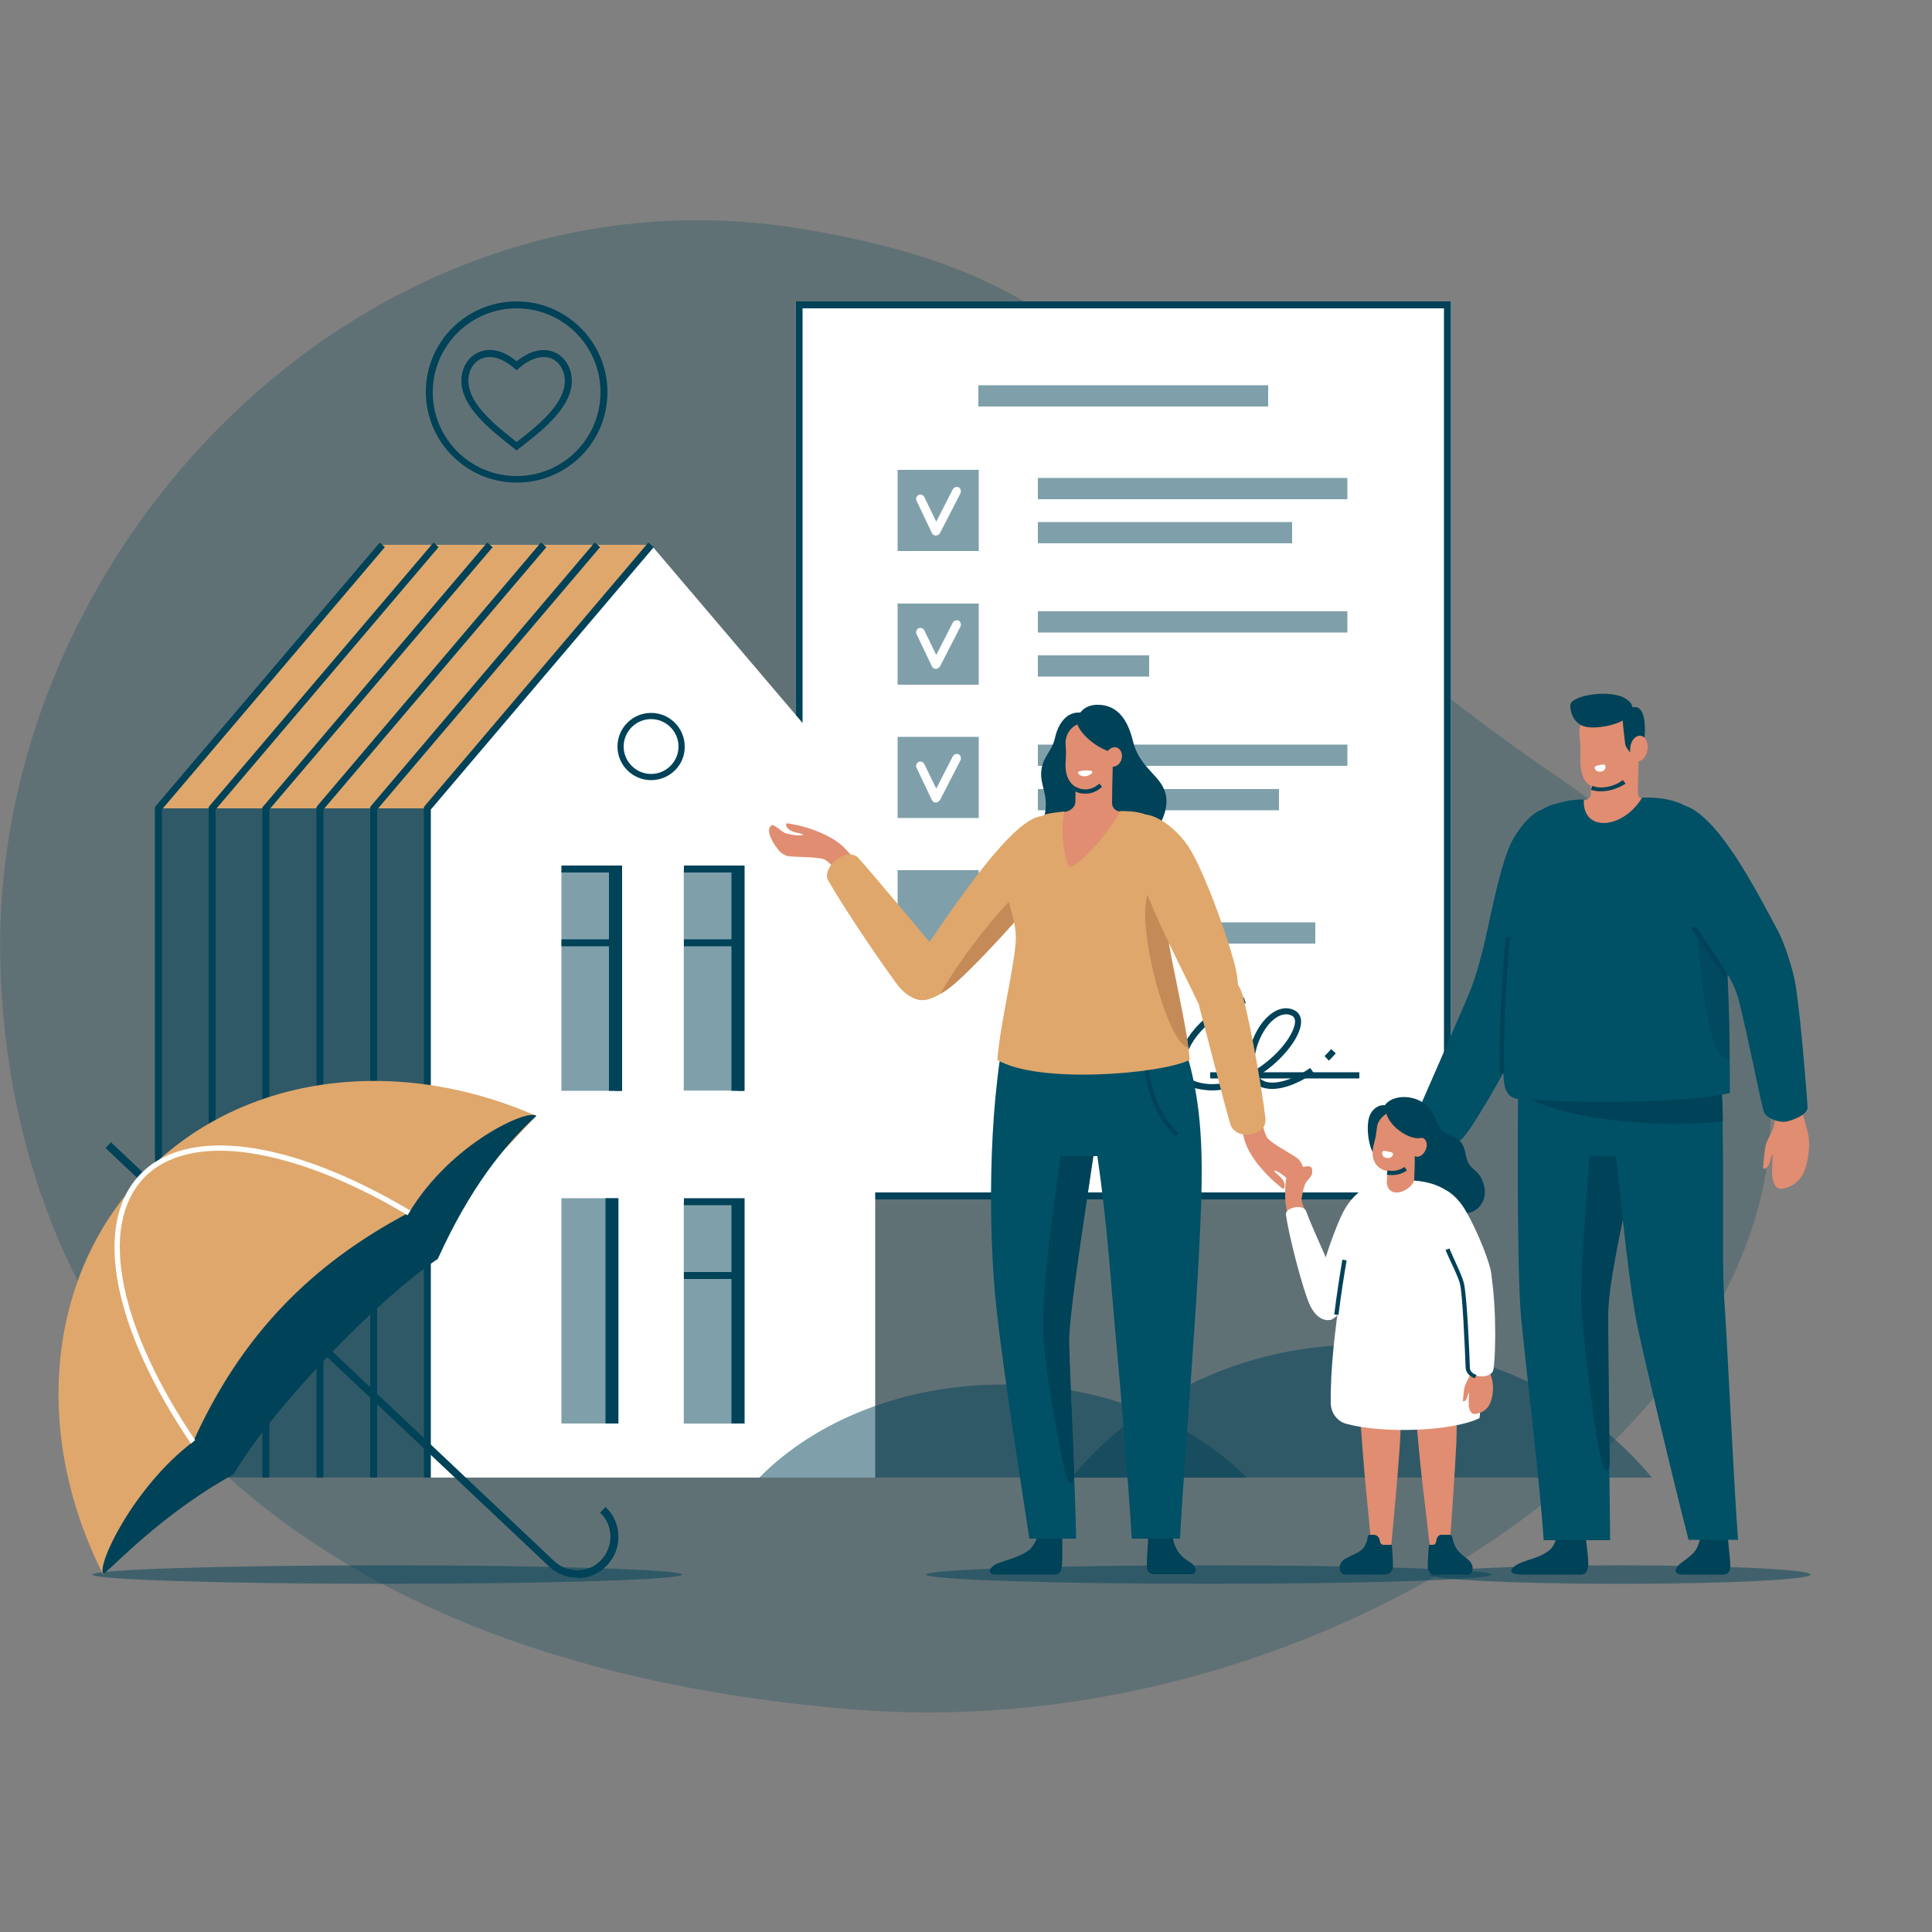 <?xml version="1.0" encoding="UTF-8"?>
<!-- Generator: Adobe Illustrator 28.0.0, SVG Export Plug-In . SVG Version: 6.00 Build 0)  -->
<svg xmlns="http://www.w3.org/2000/svg" xmlns:xlink="http://www.w3.org/1999/xlink" version="1.1" id="Layer_1" x="0px" y="0px" viewBox="0 0 500 500" style="enable-background:new 0 0 500 500;" xml:space="preserve">
<rect x="0" y="0" width="500" height="500" fill="#808080" stroke="none"/>
<style type="text/css">
	.st0{opacity:0.25;}
	.st1{fill:#004258;}
	.st2{opacity:0.5;fill:#004258;}
	.st3{fill:#FFFFFF;}
	.st4{fill:#DFA76B;}
	.st5{fill:#E08D71;}
	.st6{fill:#005066;}
	.st7{fill:#C48A57;}
</style>
<g class="st0">
	<path class="st1" d="M209.2,59.5c39.6,6.9,61.1,17.8,86.3,42.6c21.5,21.1,40.2,53,108.4,99.5c141.4,96.5-19.2,254-183.1,240.8   C61.5,429.5,2.6,340.3,0.1,249.7C-3,142.3,94.9,39.5,209.2,59.5z"></path>
</g>
<rect x="268.6" y="227.3" class="st2" width="80.1" height="5.5"></rect>
<rect x="205.9" y="78" class="st3" width="169.6" height="232.4"></rect>
<g>
	<path class="st1" d="M375.5,310.4H205.9V78h169.6V310.4z M207.7,308.6h166V79.8h-166V308.6z"></path>
</g>
<g>
	<g>
		<rect x="313.2" y="277.5" class="st1" width="38.6" height="1.6"></rect>
	</g>
	<g>
		<path class="st1" d="M343.9,274.5l-1.1-1.2c0.6-0.6,1.2-1.2,1.7-1.8l1.2,1.1C345.2,273.2,344.5,273.9,343.9,274.5z"></path>
	</g>
	<g>
		<path class="st1" d="M313.7,282.2c-1.4,0-2.7-0.2-4.1-0.5c-2.9-0.8-4.5-2.9-4.6-5.9c-0.1-5.9,6.3-14.4,16.9-17.7l0.5,1.5    c-9.6,3-15.9,10.8-15.7,16.2c0,1.6,0.6,3.6,3.4,4.3c4.4,1.2,9.1,0,13.3-2.3c0-0.1-0.1-0.3-0.1-0.4c-1.1-4.2,1.1-10.9,4.8-14.3    c2-1.9,4.3-2.6,6.3-1.9c2.1,0.7,2.8,2.6,2,5.1c-1.1,3.7-5.4,8.8-10.9,12.2c0.5,0.7,1.3,1.2,2.2,1.5c2.9,0.7,7.1-0.7,11.4-3.6    l0.9,1.3c-4.7,3.2-9.3,4.7-12.7,3.9c-1.4-0.3-2.5-1.1-3.3-2.2C320.9,281,317.3,282.2,313.7,282.2z M332.8,262.5    c-1.4,0-2.7,0.9-3.6,1.7c-3.2,3-5.3,9.1-4.3,12.7c5-3.1,8.9-7.7,10-11.1c0.8-2.5-0.5-3-1-3.1C333.5,262.5,333.1,262.5,332.8,262.5    z"></path>
	</g>
</g>
<rect x="268.6" y="135.1" class="st2" width="65.8" height="5.5"></rect>
<rect x="268.6" y="123.7" class="st2" width="80.1" height="5.5"></rect>
<rect x="268.6" y="169.6" class="st2" width="28.8" height="5.5"></rect>
<rect x="268.6" y="158.2" class="st2" width="80.1" height="5.5"></rect>
<rect x="268.6" y="204.2" class="st2" width="62.4" height="5.5"></rect>
<rect x="268.6" y="192.7" class="st2" width="80.1" height="5.5"></rect>
<rect x="253.2" y="99.7" class="st2" width="75" height="5.5"></rect>
<rect x="232.3" y="121.6" class="st2" width="21" height="21"></rect>
<g>
	<path class="st3" d="M242.2,138.6C242.2,138.6,242.2,138.6,242.2,138.6c-0.4,0-0.8-0.2-1-0.6l-4-8.4c-0.3-0.5,0-1.2,0.5-1.5   c0.5-0.3,1.2,0,1.5,0.5l3.1,6.4l4.3-8.4c0.3-0.5,0.9-0.7,1.5-0.5c0.5,0.3,0.7,0.9,0.5,1.5l-5.3,10.3   C243,138.4,242.6,138.6,242.2,138.6z"></path>
</g>
<rect x="232.3" y="156.2" class="st2" width="21" height="21"></rect>
<rect x="232.3" y="190.7" class="st2" width="21" height="21"></rect>
<rect x="268.6" y="238.7" class="st2" width="71.8" height="5.5"></rect>
<rect x="232.3" y="225.2" class="st2" width="21" height="21"></rect>
<g>
	<path class="st3" d="M242.2,173.1C242.2,173.1,242.2,173.1,242.2,173.1c-0.4,0-0.8-0.2-1-0.6l-4-8.4c-0.3-0.5,0-1.2,0.5-1.5   c0.5-0.3,1.2,0,1.5,0.5l3.1,6.4l4.3-8.4c0.3-0.5,0.9-0.7,1.5-0.5c0.5,0.3,0.7,0.9,0.5,1.5l-5.3,10.3   C243,172.9,242.6,173.1,242.2,173.1z"></path>
</g>
<g>
	<path class="st3" d="M242.2,207.7C242.2,207.7,242.2,207.7,242.2,207.7c-0.4,0-0.8-0.2-1-0.6l-4-8.4c-0.3-0.5,0-1.2,0.5-1.5   c0.5-0.3,1.2,0,1.5,0.5l3.1,6.4l4.3-8.4c0.3-0.5,0.9-0.7,1.5-0.5c0.5,0.3,0.7,0.9,0.5,1.5l-5.3,10.3   C243,207.4,242.6,207.7,242.2,207.7z"></path>
</g>
<g>
	<polygon class="st3" points="110.6,382.4 226.5,382.4 226.5,209.2 168.5,141 110.6,209.2  "></polygon>
	
		<rect x="41" y="209.2" transform="matrix(-1 -1.224647e-16 1.224647e-16 -1 151.611 591.566)" class="st2" width="69.6" height="173.2"></rect>
	<polygon class="st4" points="41,209.2 110.6,209.2 168.5,141 98.9,141  "></polygon>
	<rect x="145.3" y="224.9" class="st2" width="14.8" height="57.4"></rect>
	<rect x="145.3" y="310.1" class="st2" width="14.8" height="58.3"></rect>
	
		<rect x="177" y="224.9" transform="matrix(-1 -1.224647e-16 1.224647e-16 -1 368.757 507.148)" class="st2" width="14.8" height="57.4"></rect>
	
		<rect x="177" y="311" transform="matrix(-1 -1.224647e-16 1.224647e-16 -1 368.757 679.42)" class="st2" width="14.8" height="57.4"></rect>
	<g>
		<path class="st1" d="M168.5,201.9c-4.8,0-8.7-3.9-8.7-8.7c0-4.8,3.9-8.7,8.7-8.7c4.8,0,8.7,3.9,8.7,8.7    C177.3,198,173.3,201.9,168.5,201.9z M168.5,186.1c-3.9,0-7.1,3.2-7.1,7.1s3.2,7.1,7.1,7.1c3.9,0,7.1-3.2,7.1-7.1    S172.4,186.1,168.5,186.1z"></path>
	</g>
	<g>
		<g>
			<polygon class="st1" points="111.5,382.4 109.7,382.4 109.7,208.9 109.9,208.6 167.8,140.4 169.2,141.6 111.5,209.5    "></polygon>
		</g>
		<g>
			<polygon class="st1" points="97.6,382.4 95.8,382.4 95.8,208.9 96,208.6 153.9,140.4 155.3,141.6 97.6,209.5    "></polygon>
		</g>
		<g>
			<polygon class="st1" points="83.7,382.4 81.9,382.4 81.9,208.9 82.1,208.6 140,140.4 141.4,141.6 83.7,209.5    "></polygon>
		</g>
		<g>
			<polygon class="st1" points="69.7,382.4 67.9,382.4 67.9,208.9 68.2,208.6 126.1,140.4 127.5,141.6 69.7,209.5    "></polygon>
		</g>
		<g>
			<polygon class="st1" points="55.8,382.4 54,382.4 54,208.9 54.2,208.6 112.2,140.4 113.5,141.6 55.8,209.5    "></polygon>
		</g>
		<g>
			<polygon class="st1" points="41.9,382.4 40.1,382.4 40.1,208.9 40.3,208.6 98.3,140.4 99.6,141.6 41.9,209.5    "></polygon>
		</g>
	</g>
	<polygon class="st1" points="145.3,224 145.3,225.8 159.2,225.8 159.2,243.1 145.3,243.1 145.3,244.9 159.2,244.9 159.2,282.3    161,282.3 161,224  "></polygon>
	<polygon class="st1" points="177,224 177,225.8 190.9,225.8 190.9,243.1 177,243.1 177,244.9 190.9,244.9 190.9,282.3 192.7,282.3    192.7,224  "></polygon>
	<polygon class="st1" points="177,311.9 190.9,311.9 190.9,329.2 177,329.2 177,331 190.9,331 190.9,368.4 192.7,368.4 192.7,310.1    177,310.1  "></polygon>
	<rect x="157.6" y="224.9" class="st1" width="3.3" height="57.4"></rect>
	<rect x="189.3" y="224.9" class="st1" width="3.3" height="57.4"></rect>
	<rect x="189.3" y="311" class="st1" width="3.3" height="57.4"></rect>
	<rect x="156.7" y="310.1" class="st1" width="3.3" height="58.3"></rect>
</g>
<path class="st2" d="M386.1,407.5c0,1.3-32.8,2.4-73.2,2.4s-73.2-1.1-73.2-2.4s32.8-2.4,73.2-2.4S386.1,406.2,386.1,407.5z"></path>
<path class="st2" d="M176.5,407.5c0,1.3-34.1,2.4-76.3,2.4s-76.3-1.1-76.3-2.4s34.1-2.4,76.3-2.4S176.5,406.2,176.5,407.5z"></path>
<g>
	<path class="st1" d="M133.7,124.9c-12.9,0-23.5-10.5-23.5-23.5S120.8,78,133.7,78c12.9,0,23.5,10.5,23.5,23.5   S146.7,124.9,133.7,124.9z M133.7,79.8c-11.9,0-21.7,9.7-21.7,21.7s9.7,21.7,21.7,21.7s21.7-9.7,21.7-21.7S145.7,79.8,133.7,79.8z"></path>
</g>
<g>
	<path class="st1" d="M133.7,116.6l-0.6-0.5c-5.6-4.4-12.7-9.9-13.6-16.2c-0.5-3.6,1-7,3.9-8.5c3-1.6,6.7-0.9,10.3,2.1   c3.6-2.9,7.3-3.7,10.3-2.1c2.8,1.5,4.4,4.9,3.9,8.5c-0.9,6.3-7.9,11.8-13.6,16.2L133.7,116.6z M126.7,92.4c-0.9,0-1.7,0.2-2.5,0.6   c-2.2,1.2-3.3,3.8-2.9,6.7c0.8,5.5,7.1,10.5,12.4,14.7c5.3-4.1,11.6-9.2,12.4-14.7c0.4-2.8-0.8-5.5-2.9-6.7   c-2.4-1.3-5.7-0.5-8.9,2.3l-0.6,0.5l-0.6-0.5C130.9,93.4,128.7,92.4,126.7,92.4z"></path>
</g>
<path class="st2" d="M468.6,407.5c0,1.3-22.1,2.4-49.3,2.4c-27.3,0-49.3-1.1-49.3-2.4s22.1-2.4,49.3-2.4  C446.5,405.1,468.6,406.2,468.6,407.5z"></path>
<g>
	<g>
		<path class="st1" d="M149.4,408.3c-2.7,0-5.3-1-7.3-2.9L27.3,297.1l1.4-1.5L143.4,404c1.7,1.6,3.9,2.4,6.2,2.4    c2.3-0.1,4.5-1,6-2.7c1.6-1.7,2.4-3.9,2.4-6.2c-0.1-2.3-1-4.5-2.7-6l1.4-1.5c4.3,4,4.5,10.8,0.4,15.1c-2,2.1-4.6,3.3-7.4,3.3    C149.6,408.3,149.5,408.3,149.4,408.3z"></path>
	</g>
	<path class="st4" d="M138.8,288.8c-36.2-15.9-76.9-11-102.2,15.8c-25.2,26.7-27.8,67.6-9.9,102.9L138.8,288.8z"></path>
	<path class="st1" d="M138.8,288.8c-8.3,7.6-17.2,18.7-25.5,37c-16.1,10.9-42.6,38.3-52.8,55.7c-16.8,9.3-28.3,21-33.7,25.9   c-2.1-2,7.9-22.8,23.2-34.3c12.3-27.3,30.4-45.9,55.9-59.3C116.7,295.8,136.8,286.8,138.8,288.8z"></path>
	<g>
		<path class="st3" d="M49.4,373.6c-20.3-30-25.4-56.6-13.3-69.5c12.1-12.9,39-9.3,70.1,9.2l-0.7,1.2c-14.7-8.8-28.9-14.3-40.9-16.1    c-12.2-1.8-21.8,0.5-27.5,6.6c-5.7,6.1-7.5,15.7-5,27.8c2.4,11.9,8.8,25.7,18.4,39.9L49.4,373.6z"></path>
	</g>
</g>
<path class="st2" d="M322.7,382.4c-14.6-14.6-37.4-24.1-63.1-24.1s-48.6,9.4-63.1,24.1H322.7z"></path>
<path class="st2" d="M427.5,382.4C410.2,361.5,383,348,352.4,348s-57.8,13.5-75.1,34.4H427.5z"></path>
<g>
	<path class="st5" d="M372.3,300.9c1.8-2.2,2.5-3.9,3-6c0.5-1.8,1.4-5.6,2-7.3c1.1-2.8-3.4-5.6-5.1-3c-1.5,2.1-2.7,4-3.7,5.2   c-1.1,1.2-3.1,2.2-4.3,3.2c-1.3,1.1-3.2,4.2-3.7,4.8c-0.5,0.6,0.2,0.9,0.9,0.7c0.9-0.2,2-1.7,2.3-1.9c0.4-0.3,0.5-0.2,0.2,0.2   c-0.8,1.1-1.7,2.5-2.5,3.9c-1,1.9-1.5,4.2,0.6,4.8C367.2,306.9,370.2,303.6,372.3,300.9z"></path>
</g>
<path class="st6" d="M378.3,294.8c-2.5,2-6.8,0.4-8.8-1.2c-1.6-1.3-3.2-4.4-2.4-6.3c1.7-3.9,8.2-18.7,12.6-29  c2.2-5.2,2.8-8,3.6-10.8c2.1-7.4,4.8-25.1,8.8-31.2c4.8-7.5,9.6-9.3,13.4-4.1c5.4,7.3-1.8,30.9-4.5,40.6  C398.3,262.3,381.2,292.5,378.3,294.8z"></path>
<g>
	<path class="st1" d="M445.8,407.5c-2.7,0-5.7,0-10.3,0c-2.9,0-1.9-2-0.3-3.1c1.2-0.9,3-2.1,3.8-3.5c1.1-1.8,1.6-5.9,1.9-8.3   c0.2-1.7,6.1-2.1,6.1,0.7c-0.1,4.4,0.8,9.4,0.8,12.2C447.7,406.8,447.2,407.5,445.8,407.5z"></path>
</g>
<g>
	<path class="st1" d="M409,407.5c-2.7,0-10.4,0-15,0c-4.6,0-2.9-2.1-0.3-3.1c2.2-0.9,5.4-1.5,7.5-3.4c1.6-1.4,2.6-6.1,2.9-8.5   c0.2-1.7,6.3-1.2,6.1,0.7c-0.4,2.9,1.1,9.5,0.8,12.2C410.7,406.8,410.4,407.5,409,407.5z"></path>
</g>
<g>
	<path class="st5" d="M468,298.8c0.4-2.8,0.2-4.6-0.4-6.7c-0.5-1.8-1.6-5.6-1.9-7.3c-0.5-3-5.7-3.1-5.9-0.1   c-0.2,2.5-0.3,4.8-0.6,6.3c-0.3,1.6-1.6,3.5-2.1,4.9c-0.5,1.6-0.7,5.3-0.8,6c-0.1,0.8,0.6,0.7,1.1,0.1c0.6-0.6,0.9-2.4,1.1-2.9   c0.2-0.4,0.3-0.4,0.3,0c-0.1,1.3-0.2,3-0.2,4.6c0.1,2.1,0.8,4.4,2.9,3.9C466.6,306.5,467.5,302.2,468,298.8z"></path>
</g>
<path class="st5" d="M414.3,214.5c-5.7,0-6.1-7.4-4.5-7.4c1,0,1.9-0.7,1.9-1.5c0-0.5,0-1.1,0-1.9c0-0.9,0-2,0.1-3.1  c0.1-4.8,12.4-8.4,12.3-5.3c-0.1,2.8-0.2,7.7-0.2,9.7c0,1,0.2,1.7,1.6,1.7c1,0-0.7,3.1-2.2,4.4C420.5,213.4,418.5,214.5,414.3,214.5  z"></path>
<path class="st5" d="M423.2,197.2c-1,4.1-4.6,6.7-9,6.7c-3.8,0-5.5-2.6-5.2-9c0.2-4.2-1.1-5.7,0.7-8.7c2.3-3.9,9.5-4,12.4-0.5  C425.1,189.3,424.2,193.4,423.2,197.2z"></path>
<path class="st1" d="M419.9,186.5c-1.9,1.1-6.4,2.2-9.5,1.6c-3.2-0.7-4.1-4-4-5.7c0.2-2,7.3-3.7,12.4-2.4c1.6,0.4,3.6,1.6,3.7,3.2  C422.6,184.4,421.3,185.7,419.9,186.5z"></path>
<path class="st1" d="M424,196.3c-1.6-0.9-3.1-2.4-3.4-3.7c-0.2-1.4-0.6-5.2-0.8-7.7c-0.1-1.1,1.7-1.9,3.4-1.9  C427,183,425.8,194.7,424,196.3z"></path>
<path class="st5" d="M421.9,193.5c-0.2,1.8,0.6,3.4,1.9,3.5c1.2,0.1,2.4-1.3,2.6-3.1c0.2-1.8-0.6-3.4-1.9-3.5  C423.3,190.3,422.1,191.6,421.9,193.5z"></path>
<path class="st3" d="M412.7,198.8c0.1,0.6,0.8,1,1.6,0.9c0.8-0.1,1.3-0.7,1.2-1.4c-0.1-0.6-0.7-0.5-1.5-0.3  C413.2,198.2,412.6,198.2,412.7,198.8z"></path>
<path class="st6" d="M431.2,265.1h-38c-0.6,20.6-0.6,63.3,0.4,75.2c1,11.1,4.9,42.8,5.9,58.3c3.9,0,13.2,0,17.2,0  c-0.1-11.3-0.6-46.1-0.5-59C416.3,326.8,427.3,285.1,431.2,265.1z"></path>
<path class="st1" d="M431.2,265.1h-17.6c-0.6,20.6-5.3,63.3-4.2,75.2c0.6,6.6,2.7,26.4,4.6,35.7c1.3,6.4,2.6,5,2.6,2.2  c-0.2-13.5-0.4-30.1-0.4-38.5C416.3,326.8,427.3,285.1,431.2,265.1z"></path>
<path class="st6" d="M446.2,335.6c-0.9-13.1,0.9-51.9-2.2-70.6h-38.7c0.7,11.1,3,25.7,4.2,34.1c2.2,0,5.6,0,8.7,0  c1.9,17.5,3.6,34.6,5.5,43.8c1.8,8.8,9.7,41.7,13.3,55.6c4.5,0,8.7,0,12.8,0C448.7,384.1,447.1,348.9,446.2,335.6z"></path>
<path class="st1" d="M392.9,282.4c7.7,6.5,32.7,9.9,53,7.8c-0.2-9.5-0.9-18.6-1.9-25.1h-50.8C393,269.9,393,275.9,392.9,282.4z"></path>
<path class="st6" d="M434.6,207.8c-3.8-1.4-6.9-1.4-9.6-1.4c-5,8.3-15.6,9.1-15.1,0.5c-2.6,0-4.8,0.3-8.2,1.4  c-5.8,1.9-6.5,6-7.9,11.9c-3.2,14.1-5.2,43.3-4.7,58c0.1,3.2,0.7,6,4,6.2c16.2,1.2,42.1,1.2,54.6-1.5c-0.1-13.2,0.3-46.4-5.5-63.8  C440.1,213.4,438.4,209.3,434.6,207.8z"></path>
<path class="st2" d="M447.6,274.2c-6.4,0.1-7.2-26.6-9-35.7c-2-10.4-2.1-14.9,2.6-14.9c0.7,0,1.5,0.4,2.4,1.1  C447,239.2,447.5,260.2,447.6,274.2z"></path>
<path class="st6" d="M464.7,255c1.4,8.8,2.9,28.4,3.1,31.5c0.1,2.1-4.3,3.6-5.8,3.8c-1.7,0.2-5.1-0.9-5.6-2.8  c-1.5-5.8-3.6-17.4-6.4-28.6c-1.1-4.5-3.6-7.8-5.4-10.7c-4.1-6.4-11.7-16.6-14.5-22.5c-3.1-6.8-2.1-18.3,4.6-17.5  c9.2,1,20.4,23.4,25.1,32.1C461.9,244,464.2,251.5,464.7,255z"></path>
<g>
	<path class="st1" d="M414.2,204.8C414.2,204.8,414.1,204.8,414.2,204.8c-1,0-1.8-0.2-2.5-0.4l0.4-1c0.6,0.2,1.3,0.4,2.1,0.4   c0,0,0,0,0,0c2.2,0,4.2-0.7,5.8-1.9l0.7,0.9C418.8,204,416.6,204.8,414.2,204.8z"></path>
</g>
<g>
	<path class="st1" d="M446.3,253.1c-2.2-3.5-4.9-7.6-8.6-12.9l0.9-0.6c3.7,5.4,6.4,9.5,8.6,13L446.3,253.1z"></path>
</g>
<g>
	<path class="st1" d="M388.2,277.7c-0.4-8.1,0.5-25.5,1.5-35.2l1.1,0.1c-1,9.6-1.9,27-1.5,35.1L388.2,277.7z"></path>
</g>
<g>
	<path class="st1" d="M268.7,397.2c-0.5,1.5-1.4,3.1-2.2,3.8c-2.3,1.9-6,2.7-8.3,3.6c-2.6,1.1-2.5,2.9-0.7,2.9c4.6,0,12.5,0,15.2,0   c1.4,0,1.9-0.6,2.1-2.1c0.2-1.8,0.1-5.2,0.1-8.2H268.7z"></path>
	<path class="st1" d="M308,404.3c-1.4-0.8-2.6-1.8-3.5-3.4c-0.5-0.9-0.9-2.3-1.2-3.8h-6.1c-0.1,3-0.4,4.9-0.4,8.2   c0,1.4,0.6,2.1,2,2.1c2.7,0,4.6,0,9.2,0C310.4,407.5,309.4,405.1,308,404.3z"></path>
	<path class="st6" d="M257.8,337.8c1.7,16.5,7.2,51.1,8.6,60.4c2.3,0,9.3,0,12.1,0c-0.2-12.5-1.5-38.4-1.9-50.7   c-0.3-10.8,11.3-75.4,10.4-82.1c-5.5,0-22,0-26.7,0C255.5,288.5,255.9,319.9,257.8,337.8z"></path>
	<path class="st1" d="M270.1,347c1,11.2,3.7,25.4,5.2,32.5c1.5,7.1,2.8,4.3,2.7,0.9c-0.5-11.9-1.1-25.1-1.3-32.9   c-0.3-10.8,11.3-75.4,10.4-82.1c-5.5,0-3.2,0-7.8,0C279.1,272.6,268.6,329.4,270.1,347z"></path>
	<path class="st6" d="M288.6,344.3c1.2,12.6,3.4,38.9,4.3,53.9c1.2,0,10.5,0,12.5,0c0.9-19.6,5.8-74,5.6-96.3   c-0.1-17.1-2.8-27.1-6.4-36.5c-4.9,0-30.5,0-35.4,0c-0.1,1.5,0.2,28.4,0.2,33.8c3.9,0,12.1,0,14.6,0   C286.6,317.1,287.5,332.1,288.6,344.3z"></path>
	<g>
		<path class="st1" d="M304.3,294.1c-5.4-4.7-8.5-13.3-8.5-22.9l1.1,0c0,9.3,3,17.5,8.1,22L304.3,294.1z"></path>
	</g>
	<path class="st5" d="M218.6,219.5c-1.8-1.9-4.5-3.3-7.2-4.4c-3.5-1.4-6.8-1.9-7.5-2c-0.9-0.2-0.4,1.2,0.5,1.7   c1.3,0.9,3.4,0.8,3.4,1.2c0,0.3-2.1,0.3-4.3-0.3c-1.2-0.3-3.1-2.5-3.8-2.1c-1.5,0.9-0.3,3.8,1.7,6.3c0.3,0.4,1.4,1.5,2.7,1.7   c3.4,0.3,8.1,0.1,9.6,1c1.6,1.1,4.2,4.3,6.1,6.6c1.7,2.1,6.8-0.3,4.2-3.5C222.4,223.8,220.3,221.2,218.6,219.5z"></path>
	<path class="st5" d="M322,294.8c0.7,2.5,2.3,5.1,4.2,7.3c2.4,2.9,5.1,5,5.6,5.4c0.7,0.6,0.9-0.9,0.4-1.8c-0.8-1.4-2.6-2.4-2.4-2.7   c0.2-0.3,1.9,0.7,3.6,2.3c0.9,0.8,1.5,3.6,2.3,3.6c1.7,0,2.1-3.1,1.6-6.4c-0.1-0.5-0.5-2-1.6-2.8c-2.8-1.9-7.1-4-7.9-5.5   c-0.9-1.7-1.6-5.8-2.2-8.7c-0.5-2.6-6.1-3.1-5.3,1C320.8,289.2,321.4,292.5,322,294.8z"></path>
	<path class="st1" d="M270,212.4c-2.1,6.6,0.7,8.2,3.4,8.2c6.1,0,10.3-6.9,9.8-14.4c-0.3-4.5-2.8-8.3-1.3-11.7   c1.6-3.5,1.1-10.1-2.7-10.1c-3.8,0-5.6,3.8-6.2,6.7c-0.7,3.2-3.1,4.7-3.5,8.3C269,203.5,271.9,206,270,212.4z"></path>
	<path class="st1" d="M286.7,200.6c-0.3,4.6-0.4,6.4-0.6,10.3c-0.3,5.7,4.1,9.5,7.6,8.6c4.1-1.1,8.9-8.2,8.1-13.3   c-0.8-5.5-6.8-7-8.6-14.4c-1.6-6.7-4.8-9.3-8.9-9.4c-6.1-0.2-6.9,6.4-5,8.8C281.4,193.8,287,195.3,286.7,200.6z"></path>
	<path class="st5" d="M276.5,225.9c-2.9,0-3.3-11.8-2.3-14.7c0.3-0.9,0.8-1,1.5-1.1c1.3-0.2,2.6-1.3,2.6-2.5c0-2.1,0.1-5.2,0.1-6.7   c0.1-3.8,9.7-5.8,9.6-3.3c-0.1,2.6-0.2,8.4-0.2,10.3c0,0.9,0.7,2.2,2.7,2.2c0.8,0,0.8,0.8,0.2,1.9   C288.5,216,279.8,225.9,276.5,225.9z"></path>
	<path class="st5" d="M287.8,194.8c0.2,3.8-2.2,9.6-7,9.5c-3.1-0.1-5.4-2.5-5-7.3c0.3-4-0.4-4.7,0.3-6.6c0.7-1.9,2.9-4.2,6.5-2.8   C285.5,188.8,287.6,191.2,287.8,194.8z"></path>
	<path class="st1" d="M286.5,187.1c3.2,2.4,4.9,5.5,3.8,6.9c-1.1,1.4-4.5,0.5-7.6-1.9c-3.2-2.4-4.9-5.5-3.8-6.9   C279.9,183.8,283.4,184.6,286.5,187.1z"></path>
	<path class="st5" d="M290.3,196.3c-0.3,1.4-1.5,2.3-2.6,2.1c-1.1-0.2-1.8-1.5-1.5-2.9c0.3-1.4,1.5-2.3,2.6-2.1   C289.9,193.6,290.6,194.9,290.3,196.3z"></path>
	<path class="st3" d="M279,199.9c0,0.6,0.8,1,1.8,1c1-0.1,1.9-0.6,1.9-1.2c0-0.3-1.1-0.3-2-0.3C279.7,199.5,279,199.6,279,199.9z"></path>
	<path class="st4" d="M235.5,257.3c2.1,2.4,5.4,2,10.2-1.7c5.3-3.9,22.4-22.5,25.9-28.2c4-6.5,3.5-17.9-3-16   c-8.7,2.5-25.2,28.6-30.8,36.3C234.4,252.1,234,255.6,235.5,257.3z"></path>
	<path class="st4" d="M241,258.2c3.1-1.9,4.8-8.2,1.5-12.1c-4.9-5.8-16-19.2-20.4-24.1c-1.1-1.2-3.2-1.1-5,0   c-2.1,1.3-3.8,4.1-2.8,5.8c3.4,6,12,19,17.9,27C234.4,257.7,238,260,241,258.2z"></path>
	<path class="st7" d="M243.4,257.2c0.7-0.4,1.5-0.9,2.3-1.5c5.2-3.9,22.3-22.5,25.9-28.2c0.5-0.8,0.9-1.6,1.2-2.5   C264.3,226.2,247.4,249.5,243.4,257.2z"></path>
	<g>
		<path class="st1" d="M280.9,205.4c0,0-0.1,0-0.1,0c-1.1,0-2.2-0.3-3-0.9l0.6-0.9c0.6,0.4,1.5,0.7,2.4,0.7c1.4,0,2.6-0.5,3.7-1.5    l0.7,0.8C284,204.8,282.5,205.4,280.9,205.4z"></path>
	</g>
	<path class="st4" d="M258.1,274.3c10.5,6.3,42.3,3.7,49.8,0c-0.7-8.9-5.1-26.8-5.6-31.9c-0.5-5.2,0-18.2-0.6-22.2   c-0.5-3.8-1.2-7.5-4.2-9c-2.1-1-4.4-1.3-7.6-1.3c-2.2,4.8-10.6,14.4-13,14.4c-1.1,0-2.8-9.3-1.4-14.3c-1.7,0.2-3.7,0.4-4.7,0.7   c-4.6,1.4-8.4,9.6-9.7,12.8c-2.6,6.8,1.7,12.4,1.8,18.9C263,248.2,259,263.8,258.1,274.3z"></path>
	<path class="st7" d="M307.5,271.1c-0.5-5.8-4.8-23.6-5.3-28.8c-0.5-5.2-2.4-17.4-5-11.4C293.7,238.8,302.1,270.3,307.5,271.1z"></path>
	<path class="st4" d="M316.8,263.7c3.1-0.7,4.4-6.5,3.1-12.5c-1.3-6.4-8.3-26.1-12.4-32.2c-4.2-6.3-13.2-11.8-14.7-5.2   c-2.1,8.8,12.7,35.9,16.7,44.6C311.8,263.4,314.7,264.1,316.8,263.7z"></path>
	<path class="st4" d="M314.7,251.3c-3.6,0.6-5.5,5.2-4.1,10.1c2,7.3,5.9,23.1,7.8,29.5c0.4,1.5,2.2,3.1,5,2.7   c2.9-0.4,4.3-2.1,4.1-4.1c-0.8-6.8-3.3-21.5-5.7-31.2C321,254.8,318.1,250.8,314.7,251.3z"></path>
</g>
<g>
	<path class="st1" d="M359.1,302.4c-6.1-7.4-1.5-13.8-1-15.7c0.6-2.1,4.4-3.7,8.5-2.2c4.2,1.6,4.8,5.6,6.2,7.6   c1.4,1.9,3.9,1.7,5.3,3.5c1.3,1.6,1.1,4.2,2.1,5.7c1.3,1.9,3,1.9,3.9,5.7c0.9,3.5-1.5,7-5,7c-4.2,0-5.2-2.1-8.3-4.4   C368.3,307.9,361.4,305.3,359.1,302.4z"></path>
	<path class="st5" d="M333,304.6c-0.4,1.3-0.4,3.3-0.4,5.1c0,1.8,0.5,3.9,0.7,4.7c0.3,1.5,4.8,0,4.3-1.3c-0.3-1-0.5-1.5-0.8-2.6   c0.2-1.1,0.6-3.9,1.4-4.8c0.8-0.9,1.4-1.5,1.4-2.4c0.1-1.8-0.9-1.6-3-1.2C334.4,302.5,333.4,303.5,333,304.6z"></path>
	<path class="st3" d="M343.1,341.5c-2-0.4-2.9-4.3-2.2-8.2c0.8-4.2,4.9-17,7.5-21c3.1-4.8,8.3-7.8,9.4-3.6c1.5,5.6-7.6,23.4-10,29   C346.3,341.1,344.5,341.8,343.1,341.5z"></path>
	<path class="st5" d="M352.7,376c0.9,11.7,2.3,22.9,2.3,26.7c0,3,4.5,3.4,4.8,0.1c0.8-8.9,2-21.2,2.5-29.3c0.5-7.7,0-12.9-0.5-17.6   c-3.9,0-6.6,0-9.9,0C351.6,361.1,351.7,363.3,352.7,376z"></path>
	<path class="st5" d="M367.3,376c1.1,11.7,2.8,22.9,2.9,26.7c0.1,3,4.6,3.4,4.8,0.1c0.6-8.9,1.5-21.2,1.9-29.3   c0.3-7.7-0.2-12.9-0.9-17.6c-3.9,0-6.6,0-9.9,0C366,361.1,366.1,363.3,367.3,376z"></path>
	<path class="st3" d="M378.3,318.5c0,18.1,5.7,41.4,4.6,48.5c-6.8,3.4-24.8,4.1-34.4,1.5c-2.4-0.6-4-2.8-4.1-5.2   c-0.3-17.5,5.1-42.3,5.6-49.7c0.3-4.9,3.1-6.6,6.6-7.4c3.8-0.9,12.5-1.7,17.7,1.9C376.9,310,378.3,313.3,378.3,318.5z"></path>
	<path class="st3" d="M383.6,335.6c2-0.4,3-2.9,2.2-6.8c-0.9-4.1-4.6-12.7-7.2-16.6c-2.8-4.1-7.2-6.7-8.2-2.4   c-0.8,3.5,3.3,10,6.2,16.7c1.8,4.1,1.4,3.9,2.4,6C380.5,335.8,382.2,335.9,383.6,335.6z"></path>
	<path class="st1" d="M357.1,398.8c-0.1-0.9-0.7-1.6-1.6-1.6c-0.2,0-0.7,0-1,0c-0.4,0-0.6,0.4-0.6,0.8c-0.1,1.1-0.6,2.1-1.3,2.9   c-1,1-2.7,1.5-4.6,2.6c-1.9,1.1-1.6,4,0.1,4h10.3c1.1,0,2.1-0.9,2.1-2.1c0-2.3-0.2-3.8-0.3-5.6c0,0-1.5,0-2.1,0   C357.5,399.8,357.2,399.4,357.1,398.8z"></path>
	<path class="st1" d="M371.7,398.8c0.1-0.9,0.6-1.6,1.3-1.6c0.2,0,2.1,0,2.3,0c0.3,0,0.5,0.4,0.6,0.8c0.1,0.9,0.6,2.1,1.1,2.9   c0.7,1,1.8,1.8,2.8,2.6c2,1.5,1.5,4,0,4h-8.6c-1,0-1.7-0.9-1.7-2.1c0-2.3,0.2-3.8,0.3-5.6c0,0,0.6,0,1,0   C371.4,399.8,371.6,399.4,371.7,398.8z"></path>
	<g>
		<path class="st5" d="M386.3,360.6c0.2-1.7,0.1-2.8-0.3-4.1c-0.3-1.1-1.1-3.4-1.3-4.5c-0.3-1.8-3.7-1.9-3.9-0.1    c-0.1,1.6-0.2,3-0.4,3.8c-0.2,1-1,2.1-1.3,3c-0.3,1-0.4,3.2-0.5,3.6c-0.1,0.5,0.4,0.4,0.7,0.1c0.4-0.4,0.6-1.5,0.7-1.7    c0.1-0.3,0.2-0.3,0.2,0c-0.1,0.8-0.1,1.8-0.1,2.8c0.1,1.3,0.5,2.7,1.9,2.4C385.4,365.3,386,362.6,386.3,360.6z"></path>
	</g>
	<path class="st3" d="M380.7,324.7c1.7-0.5,3.9,0.3,4.8,3.5c1.6,5.7,1.8,20.9,1,26.2c-0.2,1.4-2,1.9-3.3,1.8c-1.3-0.1-3-0.6-3-2.3   c-0.2-5.7-0.9-17.2-1.8-23.3C377.9,326.9,378.9,325.2,380.7,324.7z"></path>
	<path class="st1" d="M359,293.1c-1,3.5-2.4,5.8-3.2,5.5c-1-0.2-2.2-4.7-1.7-8.4c0.5-3.7,3.5-4.5,4.5-4.1   C359.8,286.6,360,289.5,359,293.1z"></path>
	<path class="st5" d="M367.7,295.2c-0.4,3.5-3.7,8.5-8.4,7.9c-3-0.4-4.9-2.9-3.7-7.2c1-3.6,0.4-4.4,1.4-5.9c1-1.6,3.6-3.5,6.8-1.8   C366.4,289.4,368.1,291.8,367.7,295.2z"></path>
	<path class="st5" d="M368.9,297.7c-0.6,1.3-1.8,2-2.7,1.5c-0.9-0.4-1.1-1.8-0.5-3.1c0.6-1.3,1.8-2,2.7-1.5   C369.3,295.1,369.5,296.5,368.9,297.7z"></path>
	<path class="st5" d="M366,305.2c-0.1,1.7-2.9,3.6-4.8,3.4c-1.9-0.1-2.3-1.9-2.3-2.5c0-1.6,0.3-3.3,0.6-5.6c0.4-2.9,6.6-3.7,6.6-2   C366.2,300,366.1,302.9,366,305.2z"></path>
	<path class="st1" d="M365.9,287.6c2.7,2.1,4,4.9,2.9,6.3c-1.1,1.3-4.1,0.7-6.8-1.4c-2.7-2.1-4-4.9-2.9-6.3   C360.2,284.9,363.2,285.5,365.9,287.6z"></path>
	<path class="st3" d="M344.6,341.5c-1.9,0.6-4.3-0.6-5.8-4.2c-1.7-3.9-5.3-17.6-6-23c-0.2-1.8,4.5-2.8,5.2-0.9   c2.5,6.8,6.9,14.8,8.2,20.8C347.1,337.6,345.9,341,344.6,341.5z"></path>
	<g>
		<path class="st1" d="M360.3,304.1c-0.5,0-0.9,0-1.4-0.1l0.2-1.1c1.6,0.3,3.1,0,4.4-0.9l0.6,0.9C363,303.7,361.7,304.1,360.3,304.1    z"></path>
	</g>
	<g>
		<path class="st1" d="M346.4,340.3l-1.1-0.1c0.7-5.6,1.4-10,2.1-14.2l1.1,0.2C347.8,330.3,347.1,334.7,346.4,340.3z"></path>
	</g>
	<g>
		<path class="st1" d="M381.7,356.7c-1.5-0.5-2.4-1.6-2.4-2.9c-0.2-5-0.8-19.4-1.5-21.7c-0.5-1.8-2-4.8-3-7    c-0.3-0.6-0.5-1.2-0.7-1.6l1-0.4c0.2,0.4,0.4,1,0.7,1.6c1,2.3,2.5,5.3,3,7.2c0.8,2.6,1.5,18.2,1.6,22c0,1.1,0.9,1.7,1.7,1.9    L381.7,356.7z"></path>
	</g>
	<path class="st3" d="M360.5,298.8c-0.1,0.6-0.8,1-1.6,0.9c-0.8-0.1-1.3-0.7-1.2-1.4c0.1-0.6,0.7-0.5,1.5-0.3   C360,298.2,360.6,298.2,360.5,298.8z"></path>
</g>
</svg>
